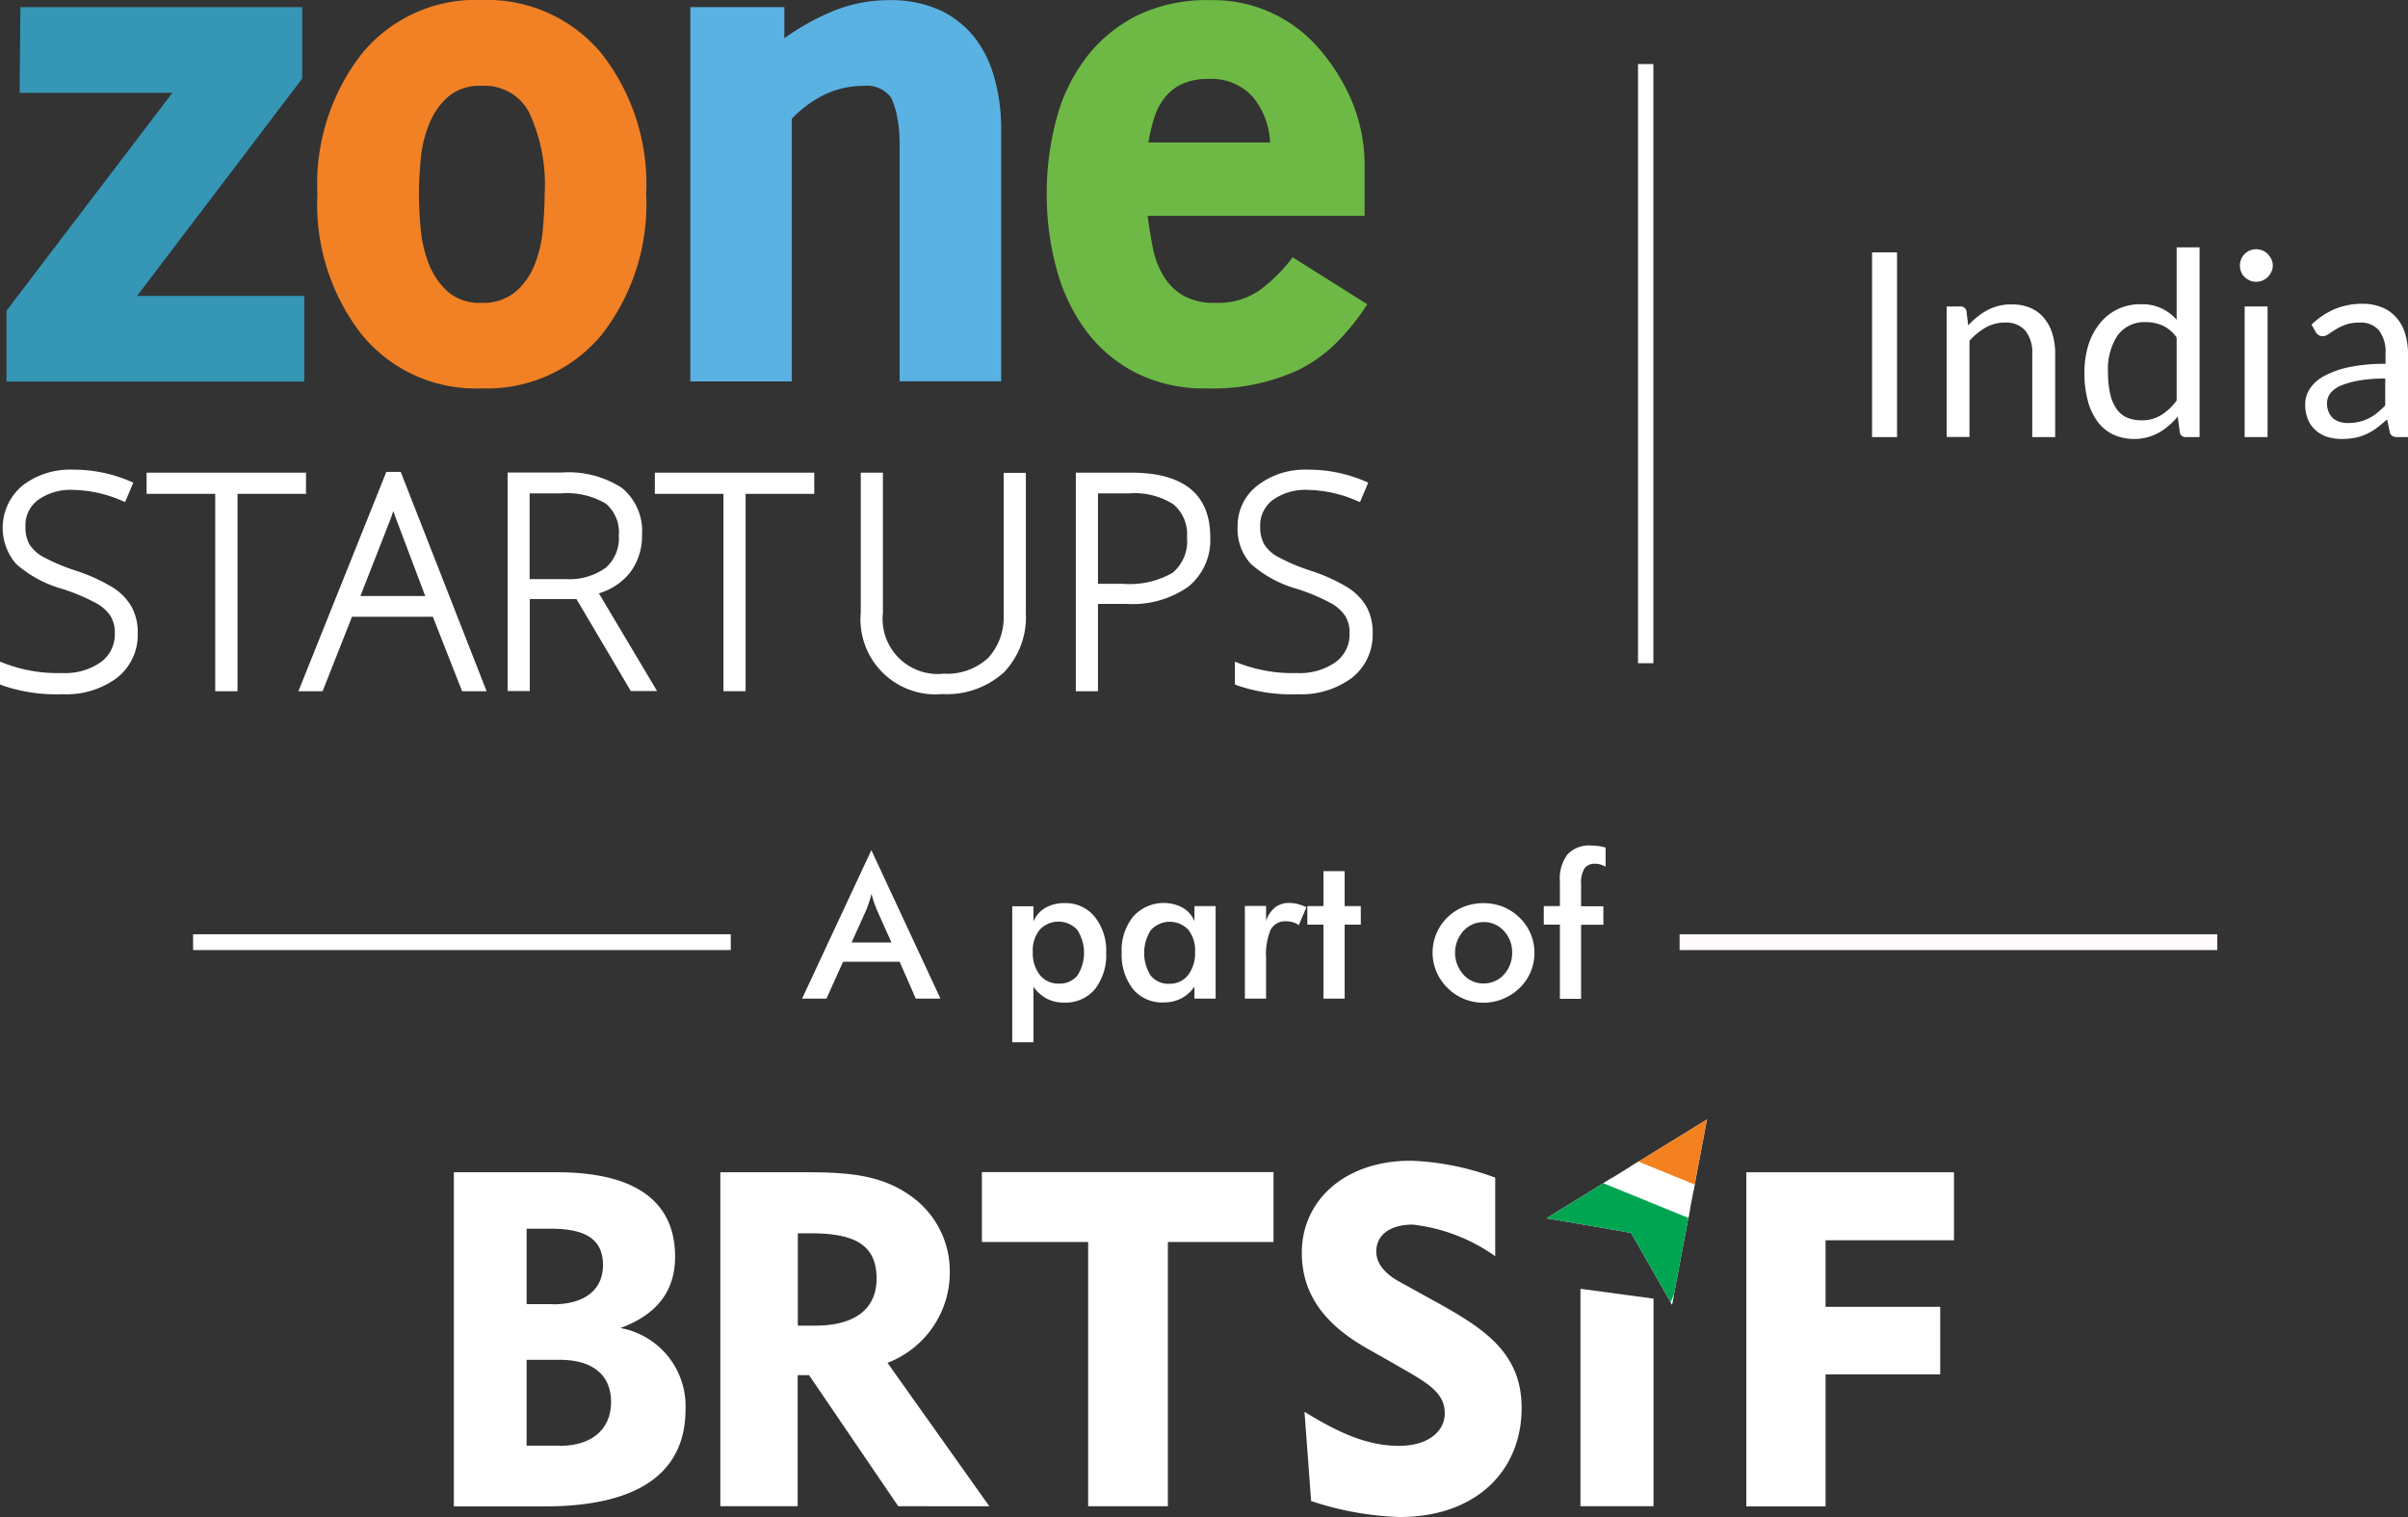 <svg xmlns="http://www.w3.org/2000/svg" xmlns:xlink="http://www.w3.org/1999/xlink" width="152.27" height="95.93" viewBox="0 0 152.27 95.93">
  <rect x="0" y="0" width="152.27" height="95.93" fill="#333333" stroke="none"/>
  <defs>
    <clipPath id="clip-path">
      <path id="Path_9" data-name="Path 9" d="M110.65,74.35h0l-2.21,11.71-2.59-4.54-5.35-.92Z"/>
    </clipPath>
  </defs>
  <g id="Layer_2" transform="translate(-2.71 -3.56)">
    <g id="Group_9" data-name="Group 9">
      <g id="XMLID_38_">
        <g id="XMLID_39_">
          <g id="XMLID_40_">
            <path id="XMLID_74_" d="M9.81,40.69a11.3,11.3,0,0,0-2.39-1.07,12.086,12.086,0,0,1-2.06-.89,2.283,2.283,0,0,1-.8-.77,2.214,2.214,0,0,1-.24-1.1,1.992,1.992,0,0,1,.79-1.68,3.52,3.52,0,0,1,2.21-.64,8.045,8.045,0,0,1,3.09.68l.21.09.52-1.23-.21-.09a9.056,9.056,0,0,0-3.63-.73,4.9,4.9,0,0,0-3.16,1,3.48,3.48,0,0,0-.41,4.96A7.424,7.424,0,0,0,6.65,40.8a12.527,12.527,0,0,1,2.08.87,2.6,2.6,0,0,1,.96.83,2.036,2.036,0,0,1,.28,1.13,2.158,2.158,0,0,1-.87,1.79,3.909,3.909,0,0,1-2.46.7,9.413,9.413,0,0,1-3.59-.59l-.34-.13v1.44l.14.06a10.487,10.487,0,0,0,3.84.56,5.35,5.35,0,0,0,3.41-1.03,3.451,3.451,0,0,0,1.32-2.83,3.353,3.353,0,0,0-.39-1.67,3.51,3.51,0,0,0-1.22-1.24" fill="#fff"/>
            <path id="XMLID_73_" d="M22.06,33.45H11.98v1.34h4.34V47.27h1.41V34.79h4.33Z" fill="#fff"/>
            <path id="XMLID_70_" d="M27.14,33.4,21.58,47.27h1.53l1.86-4.71h5.11l1.85,4.71h1.55L28.05,33.4Zm2.46,7.85H25.5l1.75-4.47a9.629,9.629,0,0,0,.33-.91c.12.35.23.65.32.88Z" fill="#fff"/>
            <path id="XMLID_67_" d="M42.55,39.77a3.854,3.854,0,0,0,.76-2.41,3.516,3.516,0,0,0-1.28-2.95,6.228,6.228,0,0,0-3.81-.97H34.81V47.26h1.4V41.44h2.95l3.44,5.82h1.66l-3.68-6.18a3.97,3.97,0,0,0,1.97-1.31M36.2,34.76h1.98a4.811,4.811,0,0,1,2.84.65,2.369,2.369,0,0,1,.82,2.03,2.45,2.45,0,0,1-.85,2.04,3.915,3.915,0,0,1-2.48.7H36.2Z" fill="#fff"/>
            <path id="XMLID_66_" d="M44.12,34.79h4.34V47.27h1.4V34.79H54.2V33.45H44.12Z" fill="#fff"/>
            <path id="XMLID_65_" d="M66.17,42.41a3.751,3.751,0,0,1-.98,2.76,3.8,3.8,0,0,1-2.79.99,3.487,3.487,0,0,1-3.86-3.84V33.45h-1.4v8.84a4.746,4.746,0,0,0,5.16,5.16,5.378,5.378,0,0,0,3.88-1.36,5.032,5.032,0,0,0,1.4-3.76V33.46h-1.4v8.95Z" fill="#fff"/>
            <path id="XMLID_62_" d="M74.24,33.45h-3.5V47.27h1.4V41.75h1.83a6.144,6.144,0,0,0,3.87-1.08,3.784,3.784,0,0,0,1.4-3.15c0-2.7-1.68-4.07-5-4.07m-2.11,1.31h1.98a4.575,4.575,0,0,1,2.8.69,2.474,2.474,0,0,1,.86,2.1,2.581,2.581,0,0,1-.91,2.23,5.424,5.424,0,0,1-3.12.7h-1.6V34.76Z" fill="#fff"/>
            <path id="XMLID_61_" d="M89.12,41.92a3.574,3.574,0,0,0-1.22-1.23,11.187,11.187,0,0,0-2.4-1.07,12.086,12.086,0,0,1-2.06-.89,2.283,2.283,0,0,1-.8-.77,2.214,2.214,0,0,1-.24-1.1,1.992,1.992,0,0,1,.79-1.68,3.54,3.54,0,0,1,2.21-.64,8.045,8.045,0,0,1,3.09.68l.22.09.52-1.23-.21-.09a9.056,9.056,0,0,0-3.63-.73,4.9,4.9,0,0,0-3.16,1,3.216,3.216,0,0,0-1.26,2.62,3.259,3.259,0,0,0,.84,2.34,7.424,7.424,0,0,0,2.92,1.58,12.527,12.527,0,0,1,2.08.87,2.6,2.6,0,0,1,.96.83,2.036,2.036,0,0,1,.28,1.13,2.158,2.158,0,0,1-.87,1.79,3.909,3.909,0,0,1-2.46.7,9.413,9.413,0,0,1-3.59-.59l-.33-.13v1.44l.14.06a10.487,10.487,0,0,0,3.84.56,5.35,5.35,0,0,0,3.41-1.03,3.451,3.451,0,0,0,1.32-2.83,3.393,3.393,0,0,0-.39-1.68" fill="#fff"/>
            <path id="XMLID_60_" d="M3.12,23.21,13.61,9.43H3.95L4,4.01H21.82V8.53L11.38,22.27H21.95v5.42H3.12Z" fill="#3596b6"/>
            <path id="XMLID_57_" d="M33.15,28.12a9.3,9.3,0,0,1-7.57-3.41,13.391,13.391,0,0,1-2.8-8.87,13.41,13.41,0,0,1,2.8-8.87,9.3,9.3,0,0,1,7.57-3.41,9.406,9.406,0,0,1,7.62,3.41,13.391,13.391,0,0,1,2.8,8.87,13.391,13.391,0,0,1-2.8,8.87,9.406,9.406,0,0,1-7.62,3.41m0-19.13a3.061,3.061,0,0,0-2.13.71,4.579,4.579,0,0,0-1.19,1.75,7.666,7.666,0,0,0-.52,2.22c-.07.79-.11,1.52-.11,2.18s.04,1.39.11,2.18a8,8,0,0,0,.52,2.22A4.656,4.656,0,0,0,31.02,22a3.061,3.061,0,0,0,2.13.71,3.191,3.191,0,0,0,2.15-.69,4.323,4.323,0,0,0,1.22-1.73,7.723,7.723,0,0,0,.52-2.24c.07-.81.11-1.54.11-2.2a10.8,10.8,0,0,0-1-5.22,3.175,3.175,0,0,0-3-1.64" fill="#f18124"/>
            <path id="XMLID_56_" d="M59.6,12.82a9.5,9.5,0,0,0-.15-1.83,5.551,5.551,0,0,0-.37-1.22,1.876,1.876,0,0,0-1.74-.78,5.69,5.69,0,0,0-2.5.56,7.238,7.238,0,0,0-2.06,1.52V27.68H46.36V4.01h5.95V5.98a14.989,14.989,0,0,1,3.11-1.73,9.244,9.244,0,0,1,3.5-.68,7.518,7.518,0,0,1,3.22.63,6.041,6.041,0,0,1,2.19,1.72,7.343,7.343,0,0,1,1.27,2.6,11.859,11.859,0,0,1,.42,3.21V27.67H59.6Z" fill="#5ab2e2"/>
            <path id="XMLID_53_" d="M79.04,28.12a9.544,9.544,0,0,1-4.59-1.03,9.047,9.047,0,0,1-3.15-2.73,11.7,11.7,0,0,1-1.81-3.91,17.924,17.924,0,0,1-.59-4.61,18.275,18.275,0,0,1,.59-4.67,11.064,11.064,0,0,1,1.86-3.91,9.249,9.249,0,0,1,3.21-2.69,10.034,10.034,0,0,1,4.65-1,8.819,8.819,0,0,1,6.86,3.01,12.669,12.669,0,0,1,2.12,3.36A10.571,10.571,0,0,1,89,14.15v3.06H75.28c.09.69.2,1.36.33,2.02a5.36,5.36,0,0,0,.66,1.76,3.618,3.618,0,0,0,1.24,1.25,3.986,3.986,0,0,0,2.1.47,4.567,4.567,0,0,0,2.77-.81,10.14,10.14,0,0,0,2.07-2.07l4.72,2.97a14.382,14.382,0,0,1-2.12,2.6,9.3,9.3,0,0,1-2.29,1.58,12.869,12.869,0,0,1-5.72,1.14m.13-19.57a3.97,3.97,0,0,0-1.68.31,2.946,2.946,0,0,0-1.11.85A3.962,3.962,0,0,0,75.7,11a10.907,10.907,0,0,0-.37,1.57h7.69a4.78,4.78,0,0,0-1.09-2.88,3.5,3.5,0,0,0-2.76-1.14" fill="#6eb945"/>
            <rect id="XMLID_52_" width="1.58" height="11.68" transform="translate(121.09 19.52)" fill="#fff"/>
            <path id="XMLID_51_" d="M125.81,31.2V22.94h.86a.363.363,0,0,1,.39.3l.11.9a4.532,4.532,0,0,1,1.2-.96,3.188,3.188,0,0,1,1.54-.37,2.939,2.939,0,0,1,1.19.22,2.21,2.21,0,0,1,.86.64,2.762,2.762,0,0,1,.53.99,4.3,4.3,0,0,1,.18,1.28V31.2h-1.45V25.94a2.211,2.211,0,0,0-.43-1.46,1.592,1.592,0,0,0-1.31-.52,2.386,2.386,0,0,0-1.2.31,4.047,4.047,0,0,0-1.03.84v6.08h-1.44Z" fill="#fff"/>
            <path id="XMLID_48_" d="M140.94,31.2a.363.363,0,0,1-.39-.3l-.13-1a4.368,4.368,0,0,1-1.21,1.03,3.27,3.27,0,0,1-2.85.12,2.719,2.719,0,0,1-.99-.8,3.86,3.86,0,0,1-.63-1.32,6.673,6.673,0,0,1-.22-1.82,5.773,5.773,0,0,1,.24-1.7,4.146,4.146,0,0,1,.71-1.37,3.227,3.227,0,0,1,2.62-1.24,2.855,2.855,0,0,1,2.26.98V19.2h1.45v12Zm-2.81-1.06a2.3,2.3,0,0,0,1.24-.33,3.521,3.521,0,0,0,.98-.92V24.9a2.257,2.257,0,0,0-.88-.75,2.608,2.608,0,0,0-1.06-.22,2.1,2.1,0,0,0-1.78.82,3.868,3.868,0,0,0-.62,2.35,6.048,6.048,0,0,0,.14,1.38,2.676,2.676,0,0,0,.41.95,1.553,1.553,0,0,0,.66.54,2.38,2.38,0,0,0,.91.17" fill="#fff"/>
            <path id="XMLID_45_" d="M146.43,20.35a.934.934,0,0,1-.09.4,1.227,1.227,0,0,1-.23.33,1.19,1.19,0,0,1-.33.22,1.04,1.04,0,0,1-.8,0,1.19,1.19,0,0,1-.33-.22.834.834,0,0,1-.22-.33,1.019,1.019,0,0,1-.08-.4,1.057,1.057,0,0,1,.08-.4,1.011,1.011,0,0,1,.55-.55,1.057,1.057,0,0,1,.4-.08,1.1,1.1,0,0,1,.4.08,1.06,1.06,0,0,1,.33.22,1.5,1.5,0,0,1,.23.33.9.9,0,0,1,.09.4M146.1,31.2h-1.45V22.94h1.45Z" fill="#fff"/>
            <path id="XMLID_42_" d="M154.97,31.2h-.64a.662.662,0,0,1-.34-.07.412.412,0,0,1-.17-.28l-.16-.77c-.22.2-.43.37-.64.53a3.613,3.613,0,0,1-.65.39,2.978,2.978,0,0,1-.73.24,4.573,4.573,0,0,1-.86.08,3.261,3.261,0,0,1-.9-.13,2.093,2.093,0,0,1-.73-.41,1.887,1.887,0,0,1-.49-.68,2.449,2.449,0,0,1-.18-.98,1.792,1.792,0,0,1,.27-.94,2.453,2.453,0,0,1,.87-.81,5.757,5.757,0,0,1,1.57-.58,10.735,10.735,0,0,1,2.37-.22v-.65a2.249,2.249,0,0,0-.41-1.46,1.491,1.491,0,0,0-1.22-.5,2.573,2.573,0,0,0-.89.13,3.7,3.7,0,0,0-.63.3c-.18.11-.33.21-.46.3a.646.646,0,0,1-.38.13.47.47,0,0,1-.26-.08.613.613,0,0,1-.17-.19l-.26-.46a4.8,4.8,0,0,1,1.48-.99,4.509,4.509,0,0,1,1.75-.33,3.173,3.173,0,0,1,1.23.23,2.349,2.349,0,0,1,.9.64,2.648,2.648,0,0,1,.55.99,4.28,4.28,0,0,1,.19,1.27v5.3Zm-3.77-.89a2.993,2.993,0,0,0,.7-.08,2.539,2.539,0,0,0,.6-.22,2.622,2.622,0,0,0,.54-.35,5.339,5.339,0,0,0,.5-.46V27.5a9.11,9.11,0,0,0-1.7.13,5.268,5.268,0,0,0-1.14.33,1.675,1.675,0,0,0-.64.48,1.066,1.066,0,0,0-.2.62,1.413,1.413,0,0,0,.11.57,1.149,1.149,0,0,0,.28.39,1.2,1.2,0,0,0,.42.22,1.834,1.834,0,0,0,.53.07" fill="#fff"/>
            <rect id="XMLID_41_" width="0.97" height="37.89" transform="translate(106.29 7.61)" fill="#fff"/>
          </g>
        </g>
      </g>
      <g id="Group_7" data-name="Group 7">
        <g id="Group_1" data-name="Group 1">
          <path id="Path_1" data-name="Path 1" d="M31.41,77.69h6.53c4.95,0,7.46,1.85,7.46,5.34,0,2.18-1.16,3.67-3.46,4.51a5.022,5.022,0,0,1,4.12,5.13c0,4.03-2.98,6.15-8.92,6.15H31.41Zm6.27,8.35c2,0,3.16-.92,3.16-2.48,0-1.61-1.07-2.3-3.28-2.3H36.01v4.77h1.67Zm.42,8.95c2.03,0,3.25-1.04,3.25-2.78,0-1.67-1.13-2.66-3.25-2.66H36.01v5.43H38.1Z" fill="#fff"/>
          <path id="Path_2" data-name="Path 2" d="M48.27,77.69H53.7c2.69,0,4.77.18,6.59,1.49a5.814,5.814,0,0,1,2.48,4.71,6.12,6.12,0,0,1-3.94,5.85l6.44,9.07H59.51l-5.64-8.29h-.72v8.29H48.26V77.69Zm4.89,3.85v5.85h1.07c2.57,0,3.91-1.07,3.91-2.98,0-2.12-1.37-2.86-4.15-2.86h-.83Z" fill="#fff"/>
        </g>
        <g id="Group_2" data-name="Group 2">
          <path id="Path_3" data-name="Path 3" d="M71.52,82.1H64.8V77.68H83.24V82.1H76.56V98.81H71.52V82.1Z" fill="#fff"/>
          <path id="Path_4" data-name="Path 4" d="M91.18,94.99c1.82,0,2.89-.9,2.89-2.06,0-1.46-1.37-2.06-3.52-3.31l-1.43-.81c-2.77-1.58-4.09-3.52-4.09-6.03,0-3.31,2.72-5.82,6.89-5.82a16.938,16.938,0,0,1,5.34,1.07V83a11.143,11.143,0,0,0-5.22-2c-1.43,0-2.3.66-2.3,1.7,0,.72.48,1.37,1.46,1.91l2.48,1.37c3.07,1.7,5.25,3.25,5.25,6.62,0,3.97-2.89,6.89-7.7,6.89a19.515,19.515,0,0,1-5.61-1.01l-.42-5.64C87.36,94.16,89.15,94.99,91.18,94.99Z" fill="#fff"/>
        </g>
        <g id="Group_3" data-name="Group 3">
          <path id="Path_5" data-name="Path 5" d="M113.14,77.69h13.13v4.3h-8.12V86.2h7.25v4.27h-7.25v8.35h-5.01V77.69Z" fill="#fff"/>
        </g>
        <path id="Path_6" data-name="Path 6" d="M102.65,98.81h4.62V85.68l-4.62-.62Z" fill="#fff"/>
        <path id="Path_7" data-name="Path 7" d="M110.65,74.35h0l-2.21,11.71-2.59-4.54-5.35-.92Z" fill="#fff" fill-rule="evenodd"/>
        <g id="Group_6" data-name="Group 6">
          <g id="Group_4" data-name="Group 4" clip-path="url(#clip-path)">
            <path id="Path_8" data-name="Path 8" d="M107.1,68.87l9.2,3.75-3.06,7.49-9.19-3.75Z" fill="#f48120" stroke="#fff" stroke-miterlimit="2.613" stroke-width="0.5" fill-rule="evenodd"/>
          </g>
          <g id="Group_5" data-name="Group 5" clip-path="url(#clip-path)">
            <path id="Path_10" data-name="Path 10" d="M101.51,77.06l9.2,3.75-3.06,7.49-9.19-3.74Z" fill="#00a551" stroke="#fff" stroke-miterlimit="2.613" stroke-width="0.5" fill-rule="evenodd"/>
          </g>
        </g>
      </g>
      <g id="Group_8" data-name="Group 8">
        <path id="Path_12" data-name="Path 12" d="M60.62,66.71,59.6,64.38H56.02l-1.05,2.33H53.43l4.38-9.39,4.37,9.39Zm-4.06-3.55h2.52l-.92-2.06c-.05-.13-.11-.28-.17-.45a5.6,5.6,0,0,1-.17-.57c-.05.2-.1.38-.16.55s-.11.33-.17.47Z" fill="#fff"/>
        <path id="Path_13" data-name="Path 13" d="M66.72,69.47v-8.6h1.34v.96a1.8,1.8,0,0,1,.75-.86,2.385,2.385,0,0,1,1.23-.3,2.355,2.355,0,0,1,1.89.86,3.408,3.408,0,0,1,.73,2.26,3.514,3.514,0,0,1-.71,2.32,2.413,2.413,0,0,1-1.95.85,2.316,2.316,0,0,1-1.1-.25,2.479,2.479,0,0,1-.84-.75v3.51Zm1.3-5.7a2.206,2.206,0,0,0,.45,1.45,1.477,1.477,0,0,0,1.19.54,1.439,1.439,0,0,0,1.18-.51,2.669,2.669,0,0,0-.01-2.89,1.621,1.621,0,0,0-2.37-.01A2.065,2.065,0,0,0,68.02,63.77Z" fill="#fff"/>
        <path id="Path_14" data-name="Path 14" d="M79.58,66.71H78.24v-.76a2.285,2.285,0,0,1-.84.75,2.41,2.41,0,0,1-1.1.25,2.386,2.386,0,0,1-1.95-.85,3.533,3.533,0,0,1-.71-2.32,3.356,3.356,0,0,1,.73-2.26,2.579,2.579,0,0,1,3.13-.56,1.731,1.731,0,0,1,.74.86v-.96h1.34v5.85Zm-1.3-2.94a2.119,2.119,0,0,0-.42-1.41,1.621,1.621,0,0,0-2.37.01,2.669,2.669,0,0,0-.01,2.89,1.439,1.439,0,0,0,1.18.51,1.464,1.464,0,0,0,1.18-.55A2.278,2.278,0,0,0,78.28,63.77Z" fill="#fff"/>
        <path id="Path_15" data-name="Path 15" d="M82.77,61.8a1.855,1.855,0,0,1,.57-.86,1.424,1.424,0,0,1,.88-.28,2.1,2.1,0,0,1,.56.07,2.953,2.953,0,0,1,.54.2l-.48,1.13a1.406,1.406,0,0,0-.37-.18,1.532,1.532,0,0,0-.45-.06,1.028,1.028,0,0,0-.96.53,4.06,4.06,0,0,0-.29,1.79v2.57H81.43V60.85h1.34v.95Z" fill="#fff"/>
        <path id="Path_16" data-name="Path 16" d="M86.4,66.71V62.03H85.38V60.86H86.4V58.65h1.34v2.21h1.02v1.17H87.74v4.68Z" fill="#fff"/>
        <path id="Path_17" data-name="Path 17" d="M93.3,63.79a3.111,3.111,0,0,1,1.98-2.89,3.431,3.431,0,0,1,2.47,0,3.243,3.243,0,0,1,1.05.69,3.066,3.066,0,0,1,.94,2.21,3.065,3.065,0,0,1-.93,2.23,3.356,3.356,0,0,1-1.07.7,3.246,3.246,0,0,1-2.45,0,3.26,3.26,0,0,1-1.74-1.71A3.041,3.041,0,0,1,93.3,63.79Zm5.03.02a1.96,1.96,0,0,0-.52-1.38,1.67,1.67,0,0,0-1.28-.56,1.705,1.705,0,0,0-1.28.56,2.062,2.062,0,0,0,0,2.76,1.67,1.67,0,0,0,1.28.56,1.705,1.705,0,0,0,1.28-.56A2.005,2.005,0,0,0,98.33,63.81Z" fill="#fff"/>
        <path id="Path_18" data-name="Path 18" d="M101.35,66.71V62.03h-1.02V60.86h1.02V59.3a2.524,2.524,0,0,1,.49-1.72,1.878,1.878,0,0,1,1.5-.55,3.366,3.366,0,0,1,.44.03,2.525,2.525,0,0,1,.46.1v1.21a1.484,1.484,0,0,0-.32-.14,1.257,1.257,0,0,0-.33-.05.783.783,0,0,0-.69.3,1.792,1.792,0,0,0-.21,1v1.39h1.41v1.17h-1.41v4.68h-1.34Z" fill="#fff"/>
      </g>
      <line id="Line_1" data-name="Line 1" x1="34" transform="translate(14.92 63.14)" fill="none" stroke="#fff" stroke-miterlimit="10" stroke-width="1"/>
      <path id="Path_19" data-name="Path 19" d="M34,0H0" transform="translate(108.92 63.14)" fill="rgba(255,255,255,0)" stroke="#fffbfc" stroke-width="1"/>
    </g>
  </g>
</svg>
